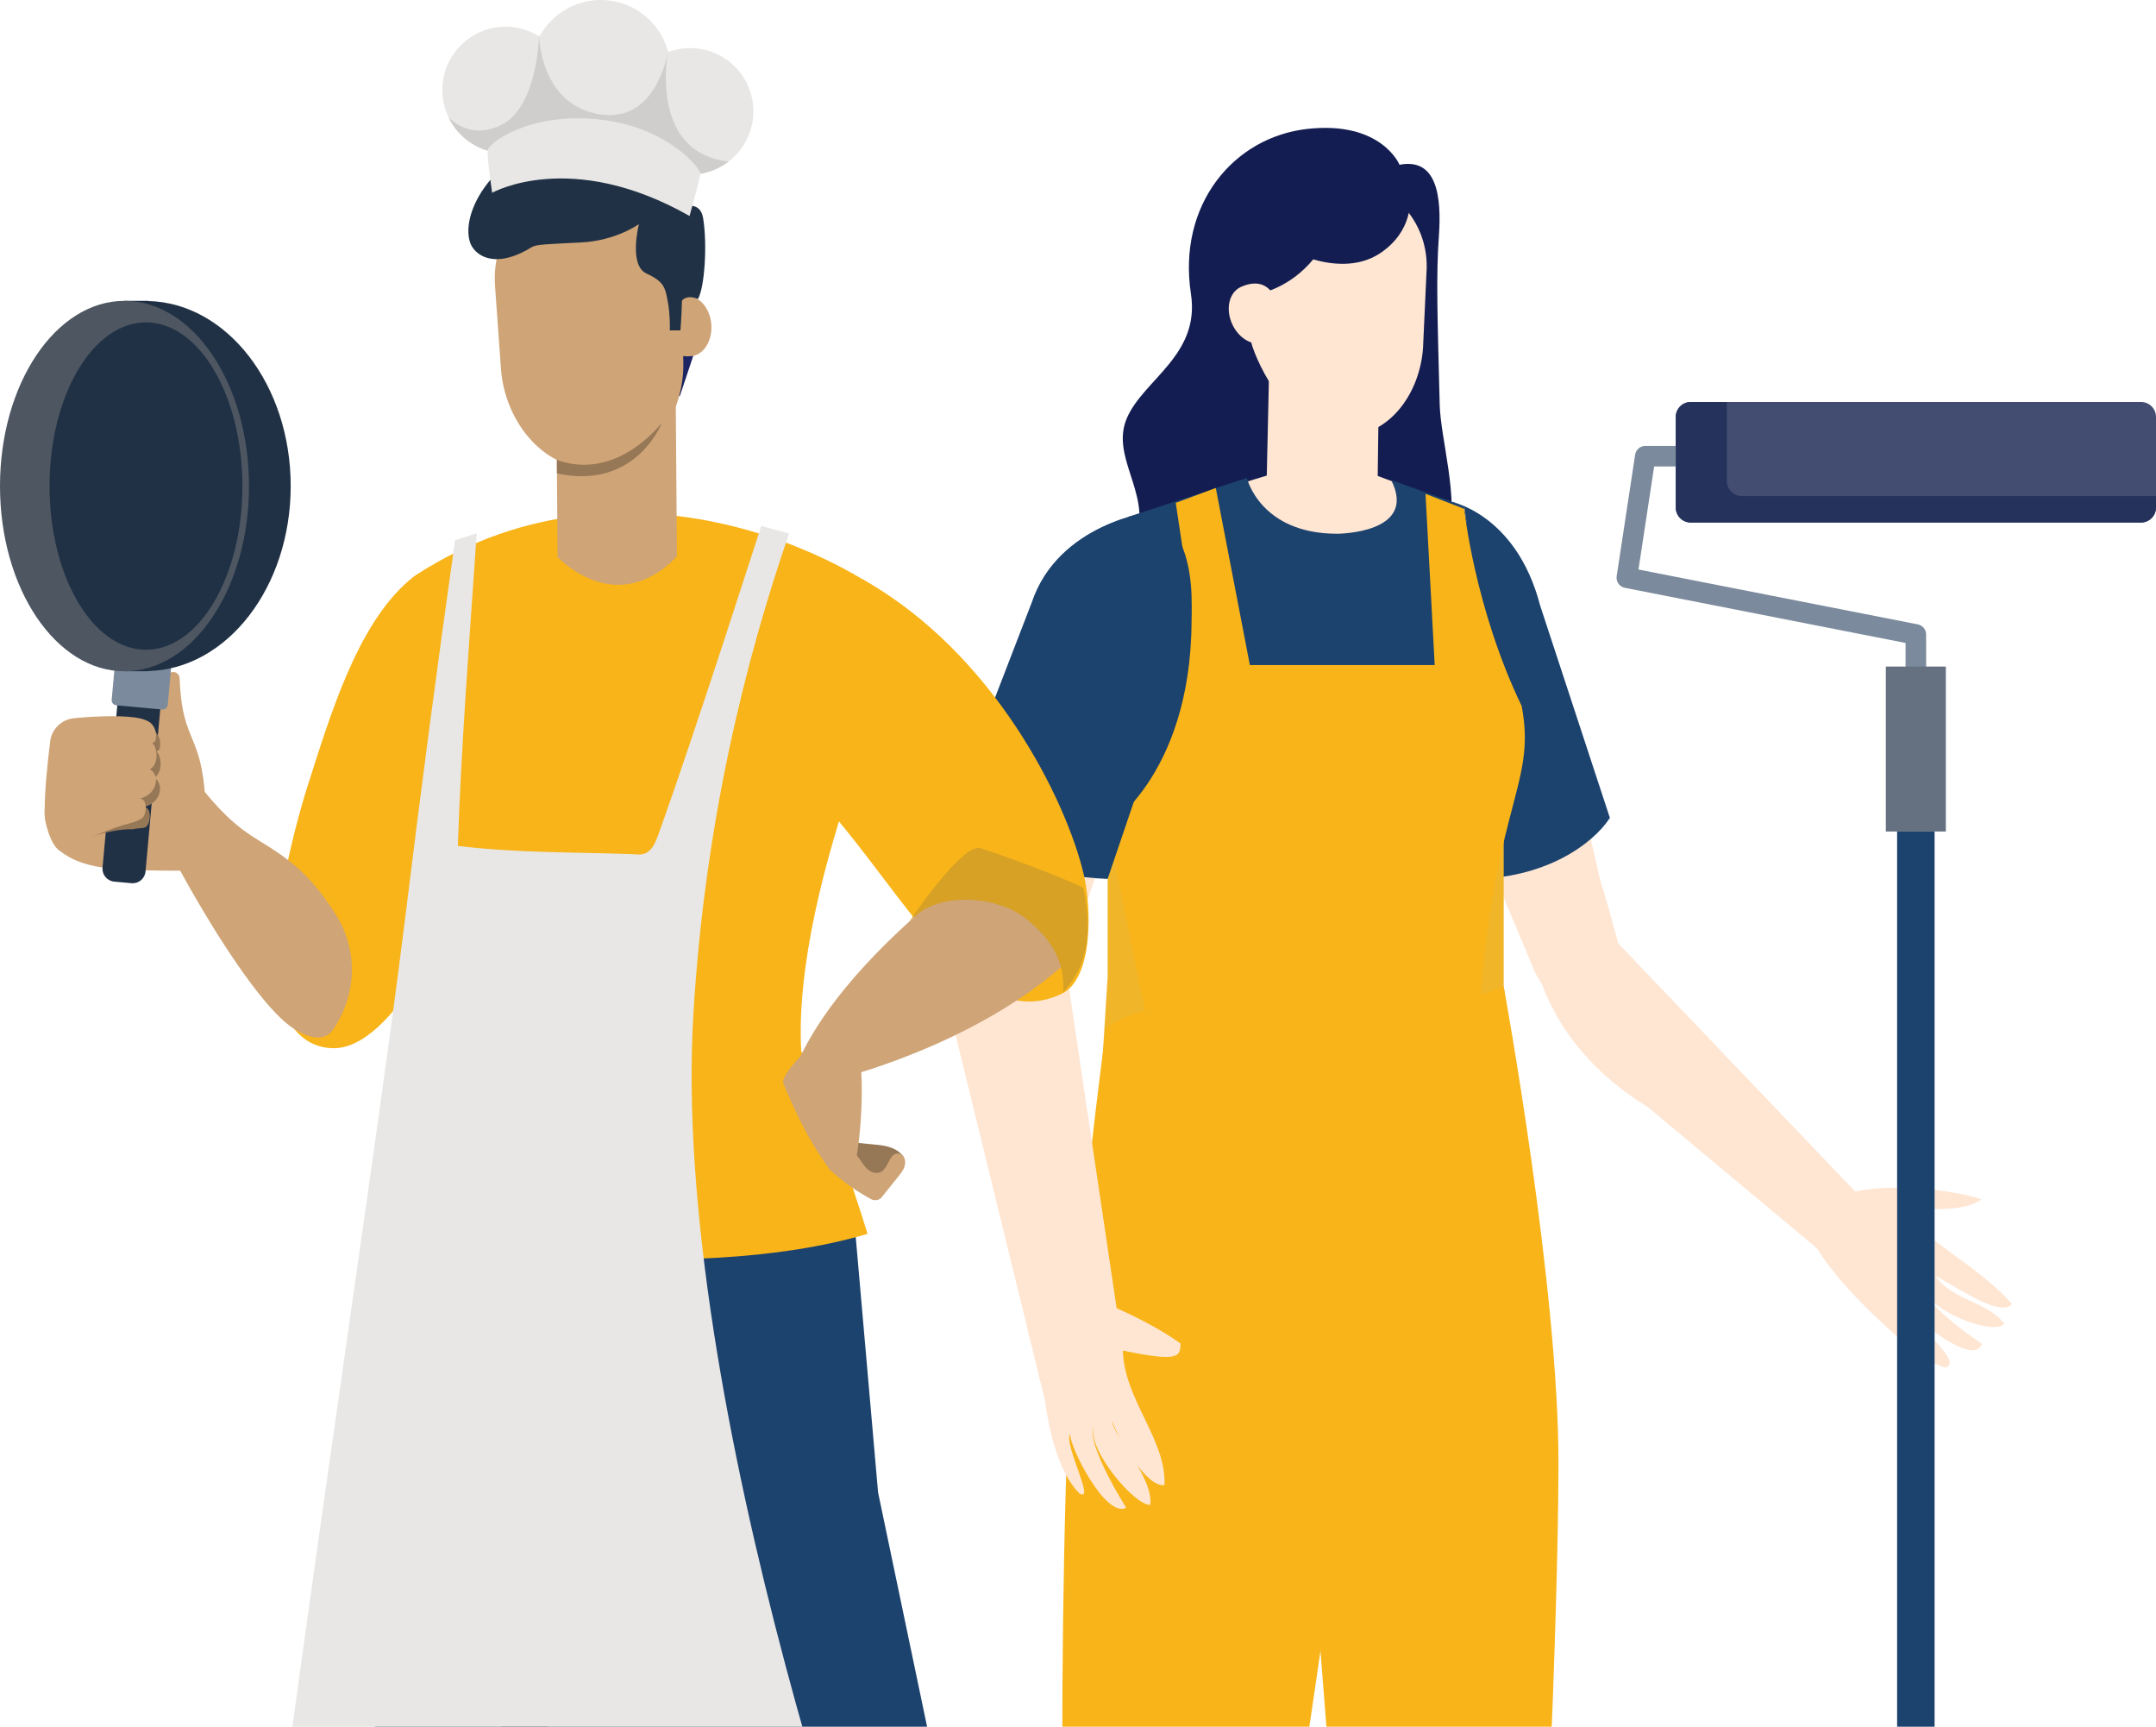 <svg width="597" height="478" viewBox="0 0 597 478" fill="none" xmlns="http://www.w3.org/2000/svg">
<g clip-path="url(#clip0_1024_19613)">
<path d="M385.82 175.653L425.076 269.223C425.076 269.223 435.853 290.708 451.181 280.898C451.181 280.898 452.971 275.676 443.044 243.449L425.598 166.604C425.598 166.604 410.725 124.32 383.888 146.812C383.888 146.812 377.28 157.846 385.827 175.66L385.82 175.653Z" fill="#FFE6D3"/>
<path d="M425.127 265.59C425.127 265.59 428.14 289.305 456.305 306.471C476.593 323.412 496.88 340.361 517.168 357.303C516.258 348.403 515.341 339.496 514.431 330.596L448.07 261.137C448.07 261.137 434.689 250.73 425.134 265.598L425.127 265.59Z" fill="#FFE6D3"/>
<path d="M407.547 243.306C427.507 243.306 440.88 233.922 445.781 226.417L426.47 167.633C419.772 141.866 401.192 138.695 401.192 138.695C374.841 152.451 386.349 186.67 386.349 186.67C391.041 207.543 399.275 227.148 407.555 243.306H407.547Z" fill="#1C426E"/>
<path d="M416.379 220.605H306.705V270.349L302.379 339.652L425.128 341.457L416.379 273.094V220.605Z" fill="#F1B529"/>
<path d="M416.38 273.093C416.38 273.093 431.685 356.608 431.543 405.642C431.409 454.676 426.867 540.041 426.867 540.041L425.039 713.843C425.039 713.843 381.294 714.947 376.93 712.724C372.567 710.501 371.232 528.239 371.232 528.239L358.037 360.211L360.357 292.534L416.372 273.086L416.38 273.093Z" fill="#F8B419"/>
<path d="M387.527 45.611C387.527 45.611 382.567 33.414 362.056 35.681C341.552 37.942 325.993 56.689 329.774 81.374C332.37 98.286 316.647 105.059 312.052 115.705C307.465 126.35 318.31 135.951 314.849 148.439C311.388 160.927 301.177 157.831 313.014 179.286C324.851 200.741 347.355 225.344 366.994 197.212C378.666 180.502 396.56 164.47 401.028 148.76C404.071 138.04 398.895 121.561 398.656 111.967C398.059 88.23 397.619 76.614 398.425 65.432C399.23 54.242 397.836 43.626 387.527 45.611Z" fill="#141D51"/>
<path d="M351.696 89.318C351.696 90.668 350.629 138.106 350.629 138.106C350.629 138.106 361.108 145.484 369.783 145.484C378.458 145.484 381.389 139.397 381.389 139.397L381.859 103.865L351.696 89.311V89.318Z" fill="#FFE6D3"/>
<path d="M371.522 120.815C357.768 120.554 348.154 101.277 346.408 94.616L349.802 73.295C350.056 60.248 360.386 49.871 372.879 50.109C385.373 50.348 395.308 61.12 395.054 74.168L394.107 94.772C393.853 107.82 385.276 121.076 371.522 120.815Z" fill="#FFE6D3"/>
<path d="M345.87 56.822C359.714 47.96 383.328 40.119 386.036 53.614C389.161 54.249 390.392 55.121 390.392 55.121C390.392 55.121 391.413 63.849 382.247 70.041C375.705 74.465 367.702 73.003 363.637 71.802C360.721 75.271 356.976 78.419 351.569 80.463C351.39 82.425 350.972 85.879 350.338 85.282C349.801 84.775 349.137 82.828 348.697 81.395C347.198 81.813 345.587 82.149 343.841 82.395C327.44 84.715 330.348 66.744 345.863 56.807L345.87 56.822Z" fill="#141D51"/>
<path d="M341.141 89.595C342.991 93.795 347.071 96.063 350.248 94.668C356.148 92.072 354.888 86.663 353.038 82.471C351.188 78.271 347.526 77.621 343.543 79.464C340.395 80.926 339.291 85.395 341.141 89.595Z" fill="#FFE6D3"/>
<path d="M306.258 284.665C306.258 284.665 297.501 348.962 295.696 394.826C293.891 440.69 293.891 498.49 294.607 514.901C295.323 531.313 288.185 571.985 288.185 593.388C288.185 614.79 282.957 702.796 289.61 706.6C296.271 710.405 338.599 708.503 338.599 708.503C338.599 708.503 352.868 533.924 355.717 521.556C358.574 509.187 380.45 353.162 380.45 353.162C380.45 353.162 389.96 303.687 384.254 294.176C378.548 284.665 326.233 269.439 306.258 284.665Z" fill="#F8B419"/>
<path d="M538.636 378.533C530.163 377.116 497.59 345.575 500.976 338.003C506.861 324.807 538.845 328.686 548.705 331.983C542.999 336.176 533.28 333.811 526.209 335.362C535.95 344.986 548.698 351.424 557.156 360.965C553.769 365.061 540.746 355.475 535.779 353.169C540.702 360.055 550.361 360.249 554.993 366.448C552.017 369.641 536.443 363.807 533.161 357.81C535.167 362.949 548.78 371.976 548.78 371.976C546.833 378.168 532.49 366.702 529.924 363.942C530.849 367.403 543.939 377.31 538.643 378.541L538.636 378.533Z" fill="#FFE6D3"/>
<path d="M392.541 261.196C416.364 202.299 405.445 140.143 405.445 140.143C387.723 134.242 379.995 131.184 379.995 131.184L352.234 131.213C352.234 131.213 322.331 139.867 301.521 149.945L331.267 261.256L392.548 261.188L392.541 261.196Z" fill="#FFE6D3"/>
<path d="M385.208 132.87L405.436 140.151C405.436 140.151 408.278 164.209 421.338 187.984C425.888 208.857 412.059 211.923 408.927 273.199C408.002 291.267 337.263 285.448 325.724 276.31C321.831 273.229 313.357 218.018 312.149 213.751C309.598 204.694 318.273 203.15 323.181 185.522C326.187 174.713 326.798 157.309 312.358 143.105L345.259 132.303C345.259 132.303 348.891 147.752 370.26 147.752C370.26 147.752 392.786 147.752 385.2 132.862L385.208 132.87Z" fill="#1C426E"/>
<path d="M286.425 173.026L266.495 258.637C266.495 258.637 262.654 278.607 269.71 280.129C269.71 280.129 288.588 289.596 299.53 253.743L323.189 185.522C323.189 185.522 337.167 138.964 302.849 149.244C302.849 149.244 290.818 153.765 286.425 173.034V173.026Z" fill="#FFE6D3"/>
<path d="M298.873 413.415C286.872 401.278 286.074 361.792 293.615 358.555C298.836 356.317 318.445 365.761 326.911 371.931C326.761 375.481 326.687 377.175 310.934 373.863C311.217 387.403 323.032 398.533 322.458 411.133C317.237 411.707 309.793 398.346 307.861 393.281C308.435 397.787 319.482 408.999 318.497 416.586C314.186 416.802 301.014 401.286 302.804 394.773C300.693 399.801 311.844 417.377 311.844 417.377C306.198 420.428 296.21 400.614 296.285 396.892C294.554 399.987 303.475 416.191 298.873 413.415Z" fill="#FFE6D3"/>
<path d="M268.307 250.863C268.307 250.863 263.205 265.477 263.041 280.129C272.029 316.847 281.009 353.572 289.99 390.29C296.971 384.814 303.952 379.346 310.941 373.871C304.982 333.826 299.03 293.788 293.077 253.743C293.077 253.743 286.506 243.903 268.314 250.863H268.307Z" fill="#FFE6D3"/>
<path d="M325.561 139.204L336.652 135.086L346.088 184.098H397.27L394.726 136.712L405.452 140.86C405.452 140.86 408.294 168.305 421.354 195.437C425.807 218.772 412.076 222.77 408.943 292.67C408.018 313.282 326.673 310.611 320.832 295.192C318.237 288.329 307.921 233.565 306.713 228.701C306.713 228.701 331.2 213.311 329.895 168.029L325.569 139.211L325.561 139.204Z" fill="#F8B419"/>
<path d="M306.704 243.308L329.237 176.988C329.237 176.988 334.145 149.036 318.817 141.613C318.817 141.613 293.047 144.806 285.685 166.798L265.457 219.227C265.457 219.227 270.387 241.927 306.711 243.308H306.704Z" fill="#1C426E"/>
<path d="M535.69 230.184H525.314V756.999H535.69V230.184Z" fill="#1C426E"/>
<path d="M597 140.494C597 142.792 595.135 144.649 592.845 144.649H468.172C465.875 144.649 464.018 142.784 464.018 140.494V115.429C464.018 113.131 465.882 111.273 468.172 111.273H592.845C595.143 111.273 597 113.138 597 115.429V140.494Z" fill="#434D72"/>
<path d="M482.329 137.324C480.032 137.324 478.174 135.459 478.174 133.169V111.281H468.172C465.875 111.281 464.018 113.146 464.018 115.436V140.502C464.018 142.8 465.882 144.657 468.172 144.657H592.845C595.143 144.657 597 142.792 597 140.502V137.324H482.329Z" fill="#25335C"/>
<path d="M533.347 187.528L527.656 186.946V177.987L449.928 162.724C448.429 162.433 447.437 161.008 447.66 159.501L452.777 125.856C452.986 124.469 454.187 123.439 455.589 123.439H464.003V129.131H458.036L453.695 157.658L531.049 172.847C532.385 173.108 533.347 174.279 533.347 175.637V187.513V187.528Z" fill="#7B8A9C"/>
<path d="M122.204 288.901C125.24 273.728 175.362 274.123 198.306 275.108C205.391 275.414 211.963 278.868 216.237 284.53C227.798 299.845 234.816 318.1 236.495 337.22L243.14 413.14L296.374 667.532L267.971 679.028C250.398 686.145 231.288 688.606 212.485 686.174L200.416 684.615L176.101 575.498L160.326 685.272L119.504 682.75C111.284 682.243 103.221 680.333 95.651 677.111L71.603 666.868L125.501 350.692C125.501 350.692 118.266 308.618 122.211 288.894L122.204 288.901Z" fill="#1C426E"/>
<path d="M171.418 608.078C148.132 574.664 131.573 435.379 126.076 359.176C131.805 404.45 176.102 575.507 176.102 575.507C176.102 575.507 173.298 595.008 171.418 608.078Z" fill="#213145"/>
<path d="M125.495 350.693C125.674 353.424 125.867 356.251 126.076 359.175C125.606 355.438 125.39 352.551 125.495 350.693Z" fill="#1E0402"/>
<path d="M57.066 228.253C56.924 221.39 56.753 214.4 54.53 207.902C53.635 205.299 52.427 202.815 51.584 200.189C50.294 196.16 49.928 191.908 49.719 187.671C49.652 186.283 48.063 185.545 46.952 186.373C44.289 188.357 42.581 191.647 42.7 194.982C42.805 197.981 44.215 201.084 43.066 203.859C42.261 205.806 40.336 207.097 39.389 208.977C37.904 211.916 39.128 215.526 40.963 218.264C42.507 220.562 44.543 222.628 47.101 223.688C49.66 224.747 52.792 224.657 55.015 223.009" fill="#CFA477"/>
<path d="M253.62 171.945C242.529 158.173 176.019 120.023 115.305 159.098C104.96 165.753 100.044 191.654 103.281 212.184C104.176 217.876 105.213 223.836 106.407 229.953C107.346 235.854 108.413 241.889 109.442 248.312L113.418 343.143C113.418 343.143 189.721 356.609 240.232 341.554C235.451 326.127 228.335 305.754 221.861 290.961C219.258 243.754 253.628 171.945 253.628 171.945H253.62Z" fill="#F8B419"/>
<path d="M76.459 272.333C74.49 258.242 80.599 231.796 85.358 217.01C91.19 198.89 98.776 172.922 113.38 160.605L132.698 237.898C125.71 253.191 109.188 290.17 92.428 290.17C83.627 290.17 77.891 282.591 76.459 272.333Z" fill="#F8B419"/>
<path d="M91.415 285.971C88.723 288.552 84.3 286.672 81.167 284.643C78.683 283.024 75.797 280.1 72.761 276.415C63.721 265.434 53.353 247.694 48.11 237.69C46.103 233.863 44.85 231.17 44.701 230.417C43.694 225.187 45.745 213.378 53.98 215.802C67.122 232.886 71.12 230.79 81.749 239.689C87.432 244.449 93.355 252.923 95.219 257.437C101.462 272.55 92.743 284.703 91.408 285.978L91.415 285.971Z" fill="#CFA477"/>
<path d="M12.366 224.381C12.761 214.563 20.19 209.028 24.397 200.158C39.188 205.761 46.326 209.528 46.169 221.777C46.065 230.431 53.546 241.054 50.48 241.039C43.797 241.016 37.48 241.009 30.573 240.405C25.173 239.927 20.093 238.45 16.424 235.414C14.074 233.937 12.165 227.499 12.366 224.381Z" fill="#CFA477"/>
<path d="M250.144 320.123C246.795 315.736 240.284 317.527 235.07 315.706C234.145 315.378 233.026 315.184 232.25 315.788C231.557 316.326 231.415 317.303 231.34 318.176C231.087 321.107 232.191 318.123 232.31 321.063C232.325 321.443 232.347 321.831 232.519 322.167C232.683 322.48 232.959 322.711 233.228 322.935C235.771 325.054 238.322 327.172 240.865 329.291C241.074 329.463 241.313 329.649 241.589 329.642C241.82 329.642 242.021 329.492 242.208 329.351C244.841 327.359 247.161 324.949 249.04 322.234" fill="#967756"/>
<path d="M216.878 192.191C217.199 183.328 219.526 173.197 227.418 169.154L238.897 160.389C275.273 180.829 295.27 221.56 300.088 242.038C302.296 251.415 302.699 270.893 294.024 275.078C271.268 286.044 253.553 253.086 232.9 228.11C223.405 216.622 216.341 207.081 216.878 192.198V192.191Z" fill="#F8B419"/>
<path d="M220.728 294.407C229.059 275.601 247.833 257.421 265.644 243.426C268.233 241.397 271.567 240.173 274.856 240.3C277.511 240.404 279.973 241.598 282.359 242.777C290.639 246.865 298.933 252.064 300.775 260.986C282.538 280.718 252.122 293.855 227.06 300.024C224.584 300.636 220.295 295.377 220.728 294.4V294.407Z" fill="#CFA477"/>
<path d="M271.44 234.803C280.391 237.6 299.821 245.172 299.985 245.933C303.714 263.367 297.941 270.596 294.398 274.706C295.114 265.873 290.348 258.883 283.203 253.654C276.057 248.425 259.842 246.142 251.809 255.094C251.809 255.094 266.45 233.251 271.448 234.81L271.44 234.803Z" fill="#D6A124"/>
<path d="M236.122 318.839C238.144 320.204 238.852 322.949 241.008 324.217C241.463 324.486 241.977 324.665 242.507 324.695C246.102 324.948 245.759 319.279 248.601 319.339C249.6 319.361 250.413 320.129 250.592 321.114C250.92 322.912 249.839 324.322 248.802 325.612C247.258 327.537 245.722 329.462 244.178 331.386C243.439 332.311 242.149 332.49 241.12 331.916C236.689 329.432 233.698 327.358 229.805 323.829C230.976 321.494 233.914 317.339 236.13 318.831L236.122 318.839Z" fill="#CFA477"/>
<path d="M218.491 147.692L210.778 145.604C210.719 145.708 192.474 202.851 182.248 231.169C181.517 233.191 180.593 235.429 178.609 236.242C177.4 236.742 176.043 236.481 174.737 236.436C158.209 235.862 143.038 236.123 126.778 234.176C127.665 207.096 130.097 175.518 132.006 147.61C129.433 148.438 128.583 148.714 126.009 149.557C121.183 183.597 116.604 218.137 112.315 253.154C102.783 330.902 73.32 518.035 67.353 591.851C75.208 601.213 121.169 597.864 151.242 608.077C209.831 637.059 252.965 601.117 263.049 596.999C242.635 550.687 185.776 386.314 191.982 281.032C195.152 227.32 206.631 182.09 218.498 147.692H218.491Z" fill="#E8E7E5"/>
<path d="M227.821 286.806C231.886 284.524 229.342 290.939 233.512 293.028C235.742 294.147 236.376 295.288 238.487 296.624C238.919 303.681 238.345 313.894 237.092 320.846C236.749 322.771 235.458 325.248 233.601 324.614C232.915 324.382 230.081 324.285 229.663 323.703C223.957 315.632 220.795 309.104 216.931 300.003C215.812 297.362 226.053 287.799 227.813 286.814L227.821 286.806Z" fill="#CFA477"/>
<path d="M186.992 94.345C187.006 95.852 187.439 153.943 187.439 153.943C187.439 153.943 181.01 161.813 171.313 161.888C161.617 161.962 154.397 154.189 154.397 154.189L154.113 116.688L186.992 94.338V94.345Z" fill="#CFA477"/>
<path d="M188.29 109.526L192.869 95.785L189.148 98.516C189.148 98.516 187.738 103.872 187.313 107.281C186.888 110.69 188.29 109.526 188.29 109.526Z" fill="#1C2463"/>
<path d="M166.032 129.737C181.36 128.64 190.184 113.056 189.147 98.517L187.499 75.465C186.462 60.926 174.327 49.952 160.401 50.952C146.475 51.952 136.026 64.537 137.07 79.076L138.718 102.127C139.763 116.667 150.712 130.833 166.04 129.737H166.032Z" fill="#CFA477"/>
<path d="M183.269 117.068C181.658 120.925 173.677 135.301 154.225 131.048C154.225 131.048 154.165 127.52 154.21 127.341C169.515 132.749 180.89 119.985 183.269 117.068Z" fill="#967756"/>
<path d="M196.972 89.862C197.3 94.442 194.764 98.359 191.303 98.605C184.874 99.06 184.777 95.338 184.449 90.757C184.12 86.177 186.656 82.26 190.117 82.014C193.578 81.768 196.644 85.282 196.972 89.862Z" fill="#CFA477"/>
<path d="M146.176 41.553C157.879 35.391 173.401 38.233 178.771 42.15C182.075 44.559 185.357 47.961 187.841 55.786C188.214 51.124 187.11 46.417 184.238 42.612C181.113 38.472 176.25 35.853 171.156 35.107C170.85 35.063 170.872 34.533 171.193 34.555C176.615 34.861 181.658 37.666 184.939 41.986C188.065 46.103 189.474 51.631 188.542 56.741C190.026 57.204 193.942 55.764 194.703 60.426C195.881 67.633 195.136 79.554 193.263 82.784C190.25 81.508 188.848 82.978 188.833 83.373C188.684 88.334 188.415 91.467 188.415 91.467H185.476C185.476 91.467 185.618 87.208 184.91 83.5C184.201 79.8 184.037 78.01 179.017 75.719C173.997 73.429 176.921 62.03 176.921 62.03C176.921 62.03 170.708 66.596 160.959 67.111C151.524 67.603 148.541 67.625 147.258 68.409C136.726 74.884 131.288 70.498 130.162 67.111C127.962 60.486 133.466 48.244 146.184 41.545L146.176 41.553Z" fill="#213145"/>
<path d="M185.165 23.611C185.001 24.319 184.807 25.006 184.568 25.677C182.823 30.683 179.153 34.592 174.603 36.748C170.821 38.538 166.436 39.12 162.042 38.113C159.238 37.471 156.717 36.248 154.576 34.592C150.683 31.585 148.05 27.177 147.282 22.29C146.909 19.925 146.976 17.456 147.543 14.987C147.916 13.353 148.49 11.816 149.228 10.392C149.243 10.362 149.266 10.325 149.28 10.295C149.31 10.235 149.34 10.175 149.377 10.116C153.398 2.671 162.013 -1.5 170.665 0.485C177.825 2.126 183.143 7.564 184.963 14.181C184.986 14.248 185.001 14.316 185.015 14.383C185.791 17.3 185.881 20.448 185.157 23.596L185.165 23.611Z" fill="#E8E7E5"/>
<path d="M208.16 34.741C207.213 38.874 204.878 42.328 201.753 44.722C197.755 47.788 192.474 49.109 187.178 47.9C181.144 46.52 176.557 42.171 174.61 36.748C173.962 34.942 173.604 33.01 173.581 31.033C173.566 29.676 173.708 28.296 174.029 26.916C175.394 20.97 179.63 16.434 184.933 14.435C184.963 14.42 184.993 14.413 185.03 14.398C188.118 13.256 191.564 12.965 195.01 13.756C204.438 15.919 210.331 25.312 208.167 34.741H208.16Z" fill="#E8E7E5"/>
<path d="M157.059 28.817C156.575 30.936 155.724 32.883 154.583 34.591C150.667 40.484 143.387 43.647 136.078 41.976C130.7 40.745 126.471 37.15 124.233 32.547C122.555 29.085 121.996 25.042 122.921 20.991C125.084 11.562 134.474 5.669 143.902 7.832C145.849 8.28 147.646 9.033 149.25 10.033C149.257 10.033 149.265 10.04 149.272 10.048C149.31 10.07 149.347 10.092 149.377 10.115C155.195 13.807 158.462 20.738 157.253 27.825C157.194 28.145 157.126 28.481 157.052 28.809L157.059 28.817Z" fill="#E8E7E5"/>
<path d="M184.933 14.434C184.919 14.509 184.904 14.591 184.889 14.688C184.904 14.591 184.918 14.517 184.926 14.442C184.941 14.337 184.963 14.248 184.971 14.196C184.971 14.166 184.978 14.143 184.986 14.121C184.986 14.136 184.986 14.166 184.971 14.196C184.956 14.255 184.948 14.337 184.926 14.434H184.933Z" fill="#50BCA2"/>
<path d="M201.751 44.723C197.754 47.789 192.473 49.109 187.177 47.901C181.143 46.521 176.556 42.172 174.609 36.748C170.827 38.539 166.442 39.121 162.048 38.114C159.244 37.472 156.723 36.248 154.582 34.592C150.666 40.486 143.387 43.649 136.077 41.978C130.699 40.747 126.47 37.151 124.232 32.548C126.813 34.965 131.848 38.039 138.807 34.585C143.267 32.377 145.826 27.297 147.295 22.298C148.787 17.226 149.152 12.235 149.242 10.392C149.242 10.258 149.257 10.139 149.257 10.034C149.264 9.855 149.272 9.736 149.272 9.684C149.272 9.736 149.272 9.863 149.286 10.049C149.286 10.124 149.294 10.206 149.301 10.295C149.443 12.832 150.428 22.284 157.267 27.834C159.43 29.587 162.183 30.952 165.681 31.579C168.769 32.131 171.379 31.855 173.587 31.034C181.851 27.96 184.387 17.315 184.895 14.682C184.641 16.241 184.059 20.672 184.581 25.678C185.424 33.742 189.146 43.298 201.766 44.723H201.751Z" fill="#CFCECC"/>
<path d="M193.368 50.654C193.137 51.617 192.921 52.497 192.704 53.31C192.548 53.937 192.391 54.511 192.242 55.041C192.093 55.593 191.951 56.1 191.824 56.555C191.257 58.621 190.937 59.793 190.937 59.793C157.961 41.061 136.271 53.37 136.271 53.37C136.107 52.154 135.921 50.856 135.749 49.543C135.667 48.946 135.593 48.349 135.518 47.752C135.451 47.237 135.391 46.73 135.339 46.23C135.22 45.194 135.13 44.201 135.078 43.299C135.041 42.747 135.033 42.224 135.033 41.747C135.033 39.658 146.468 31.116 165.502 33.026C185.059 34.988 194.196 46.991 193.965 48.058C193.764 48.976 193.562 49.849 193.368 50.662V50.654Z" fill="#E8E7E5"/>
<path d="M32.701 192.909L44.593 193.991L40.292 241.264C40.113 243.225 38.379 244.67 36.418 244.492L31.619 244.055C29.658 243.876 28.213 242.142 28.392 240.181L32.693 192.908L32.701 192.909Z" fill="#213145"/>
<path d="M32.565 175.617L48.089 177.03L46.444 195.113C46.373 195.893 45.676 196.474 44.896 196.403L32.216 195.249C31.436 195.178 30.855 194.481 30.927 193.701L32.572 175.618L32.565 175.617Z" fill="#7B8A9C"/>
<path d="M80.495 134.555C80.495 106.565 62.885 83.857 41.016 83.328V83.275H34.475V185.82H41.016V185.768C62.885 185.238 80.495 162.53 80.495 134.54V134.555Z" fill="#213145"/>
<path d="M34.474 185.828C53.514 185.828 68.949 162.872 68.949 134.556C68.949 106.239 53.514 83.283 34.474 83.283C15.435 83.283 0 106.239 0 134.556C0 162.872 15.435 185.828 34.474 185.828Z" fill="#4D5661"/>
<path d="M40.419 179.868C55.166 179.868 67.122 159.581 67.122 134.556C67.122 109.531 55.166 89.244 40.419 89.244C25.672 89.244 13.717 109.531 13.717 134.556C13.717 159.581 25.672 179.868 40.419 179.868Z" fill="#213145"/>
<path d="M13.5 226.717C13.485 221.159 14.358 212.968 15.029 207.567C15.447 204.151 18.169 201.51 21.593 201.159C27.91 200.51 36.346 200.286 40.113 201.256C41.314 201.569 42.575 201.995 43.343 202.972C44.014 203.83 44.402 204.956 44.342 206.045C44.297 206.903 44.365 207.791 43.276 207.992C44.834 209.276 45.14 214.08 42.597 215.311C45.275 216.519 45.17 222.017 39.822 223.442C42.194 223.375 41.717 228.187 40.359 228.933C39.352 229.485 38.763 229.074 36.868 229.552C29.208 229.403 21.145 233.401 20.825 233.006C18.863 230.76 13.321 230.857 13.508 226.732L13.5 226.717Z" fill="#967756"/>
<path d="M12.367 224.381C12.352 218.823 13.224 210.632 13.896 205.231C14.313 201.815 17.036 199.174 20.459 198.823C26.777 198.174 35.213 197.95 38.979 198.92C40.18 199.233 41.441 199.659 42.209 200.636C42.88 201.494 43.268 202.62 43.209 203.709C43.164 204.567 43.231 205.455 42.142 205.656C43.701 206.94 44.007 211.744 41.463 212.975C44.141 214.183 44.036 219.681 38.688 221.106C41.06 221.039 40.583 225.851 39.226 226.597C38.219 227.149 37.667 227.477 35.772 227.954C28.507 229.767 16.752 235.832 16.432 235.437C14.47 233.191 12.188 228.529 12.374 224.403L12.367 224.381Z" fill="#CFA477"/>
<path d="M538.808 184.521H522.189V230.184H538.808V184.521Z" fill="#657180"/>
</g>
<defs>
<clipPath id="clip0_1024_19613">
<rect width="597" height="757" fill="white"/>
</clipPath>
</defs>
</svg>
